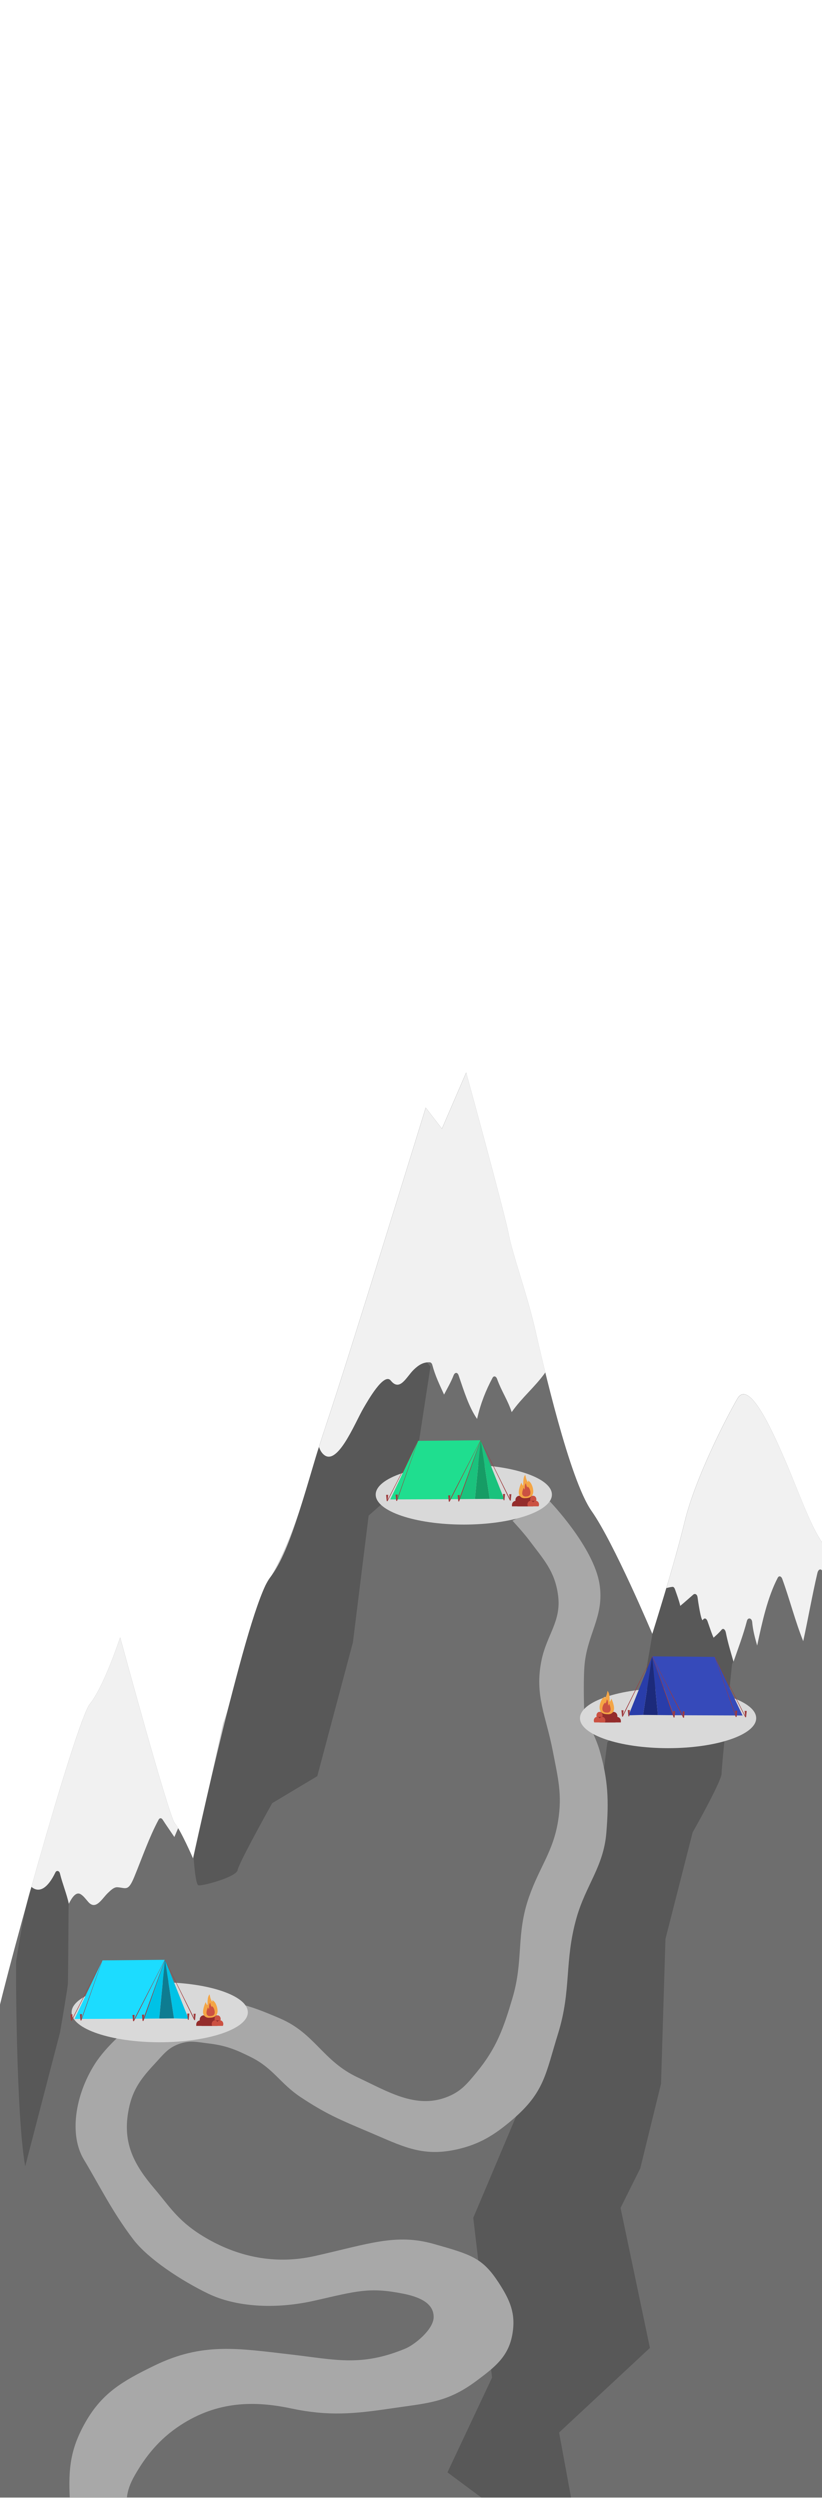 <?xml version="1.0" encoding="UTF-8"?> <svg xmlns="http://www.w3.org/2000/svg" width="320" height="973" viewBox="0 0 320 973" fill="none"><g clip-path="url(#clip0_16_30158)"><g clip-path="url(#clip1_16_30158)"><path d="M452.438 907.666L388.145 1224.57L295.776 1296.5L268.277 1363.48L200.587 1412.84L-67.671 1403.21L-42.999 907.666C-42.999 907.666 -5.192 807.985 -2.84 792.964C-0.47 777.944 29.462 670.069 34.968 663.241C40.491 656.414 46.781 637.297 46.781 637.297C46.781 637.297 65.684 706.937 68.054 709.668C70.423 712.399 75.145 723.323 75.145 723.323C75.145 723.323 96.418 625.007 105.078 614.083C113.737 603.159 119.26 577.215 127.135 554.001C135.01 530.787 165.727 431.106 165.727 431.106L172.034 439.299L181.477 417.451C181.477 417.451 196.443 472.071 198.011 480.264C199.579 488.457 205.102 503.477 208.256 517.132C211.409 530.787 221.654 575.849 230.313 588.139C238.972 600.428 253.939 635.931 253.939 635.931C253.939 635.931 262.598 608.621 266.535 592.235C270.473 575.849 282.286 552.635 287.007 544.442C291.729 536.249 301.189 558.098 305.911 569.022C310.633 579.946 315.354 593.601 320.093 600.428C324.815 607.256 336.628 626.373 338.997 640.028C341.349 653.683 349.242 675.531 357.117 689.186C364.992 702.841 388.617 738.344 392.555 751.999C396.493 765.654 397.277 795.695 404.368 809.35C411.459 823.005 444.528 884.453 452.42 907.666H452.438Z" fill="#6E6E6E"></path><path d="M161.052 574.385L167.579 531.906L161.052 523.684C148.541 534.951 126.55 561.363 124.266 563.19C122.901 564.281 116.162 597.694 103.378 616.991C95.845 633.731 90.719 660.913 86.885 670.663L75.38 722.834C75.584 726.336 76.237 733.431 77.216 733.797C78.439 734.254 92.106 730.599 92.514 727.859C92.841 725.666 101.625 709.588 105.977 701.823L123.519 691.318L137.39 639.246L143.509 589.915L161.052 574.385Z" fill="black" fill-opacity="0.2"></path><path d="M26.424 772.162C26.547 770.243 26.669 741.599 26.73 740.776L26.424 729.949C25.16 728.99 22.458 726.989 21.773 726.66C20.916 726.248 15.861 731.179 13.229 732.824C10.597 734.468 6.471 762.568 6.288 763.253C6.141 763.802 6.207 823.16 9.818 843.17L23.364 791.076C24.343 785.411 26.326 773.697 26.424 772.162Z" fill="black" fill-opacity="0.2"></path><path d="M269.652 713.179C273.404 706.557 280.908 692.719 280.908 690.347C280.908 687.997 283.594 661.202 284.974 647.728L285.445 646.608C285.445 646.608 284.39 643.439 282.343 635.097C281.619 632.149 277.713 637.673 277.713 637.673C277.713 637.673 276.798 630.483 275.12 629.812C273.925 629.334 273.444 630.885 273.444 630.885L271.074 619.276C269.115 621.307 265.454 625.035 264.904 624.628C264.552 624.368 262.835 618.626 262.34 617.864C261.944 617.254 260.195 617.841 259.37 618.21L253.957 636.011L253.762 637.269L249.259 663.66L236.415 678.19L231.78 715.255L221.054 735.419C218.008 750.838 211.917 782.092 211.917 783.752C211.917 785.413 206.62 789.386 203.972 791.165L202.78 819.335L184.241 863.22L191.551 925.422L174.197 962.298L227.826 1002.17L217.653 946.783L253.012 913.853L241.579 859.366L249.259 843.946L257.337 811.032L259.059 754.693L269.652 713.179Z" fill="black" fill-opacity="0.2"></path><path d="M233.405 616.655C231.154 602.121 214.03 584.362 214.03 584.362L199.498 591.897C199.498 591.897 203.631 596.332 205.957 599.432C211.654 607.029 216.025 611.546 217.259 620.961C218.585 631.07 212.848 636.269 210.801 646.257C208.031 659.768 212.511 667.727 215.139 681.24C217.259 692.146 218.923 698.48 217.259 708.784C215.326 720.757 210.037 726.645 205.957 738.29C200.791 753.035 203.936 762.731 199.498 777.71C196.021 789.447 193.287 797.194 185.505 806.643L185.468 806.687C181.691 811.274 179.243 814.246 173.664 816.331C161.669 820.813 150.919 814.034 139.319 808.608C125.61 802.196 122.692 791.527 109.079 785.653C96.892 780.394 88.884 777.577 75.71 779.194C64.94 780.517 49.876 789.42 49.876 789.42C49.876 789.42 41.51 796.088 36.88 803.414C29.133 815.674 26.912 831.042 32.653 840.55C38.394 850.059 43.612 860.772 51.854 871.593C57.703 879.271 70.686 887.734 81.092 892.757C91.497 897.78 106.718 899.038 122.534 895.448C138.819 891.751 143.749 890.109 156.98 892.757C162.45 893.852 168.897 896.063 168.82 901.906C168.758 906.671 161.489 912.612 157.723 914.163C140.51 921.251 130.525 918.415 113.385 916.438C92.646 914.046 78.869 911.6 60.102 920.744C47.497 926.885 39.329 931.557 32.653 943.887C26.862 954.583 26.607 962.42 27.271 974.565C28.059 988.967 32.853 996.554 39.111 1009.55C46.725 1025.36 52.141 1034.14 64.407 1046.69C77.166 1059.74 95.443 1070.16 127.503 1081.98C143.812 1088 171.595 1090.96 185.505 1098.35C193.336 1102.52 202.35 1105.35 203.804 1111.81C205.953 1121.35 196.19 1126.15 188.34 1130.49C178.202 1136.11 165.497 1138.86 156.388 1143.78C145.661 1149.56 142.551 1151.9 134.375 1158.09C120.628 1168.5 109.545 1172.98 102.62 1188.77C98.498 1198.17 97.696 1204.34 97.776 1214.61C97.854 1224.46 99.351 1230.07 102.62 1239.36C105.677 1248.05 113.385 1260.35 113.385 1260.35L129.453 1254.14C129.453 1254.14 125.767 1245.57 122.534 1239.36C119.591 1233.71 118.781 1230.42 118.332 1223.59C117.767 1214.99 115.484 1208.53 120.176 1198.35C124.965 1187.97 131.577 1183.37 139.632 1175.26C148.22 1166.6 156.516 1162.63 167.833 1158.09C185.188 1151.14 201.52 1145.29 212.496 1138.25C217.473 1135.06 223.084 1130.02 225.13 1121.79C227.049 1114.07 226.361 1110.34 222.45 1103.41C217.449 1094.55 212.767 1093.66 204.84 1088.23C197.943 1083.5 194.95 1082.39 185.505 1078.08C173.655 1072.66 162.05 1070.97 149.445 1067.68C134.972 1063.9 126.79 1061.4 113.385 1054.76C103.475 1049.85 97.941 1046.81 89.175 1040.07C78.248 1031.67 72.097 1025.35 64.407 1014.93C55.854 1003.34 51.711 995.335 49.876 981.023C48.983 974.065 48.604 970.129 52.567 963.262C56.529 956.396 61.72 949.478 70.328 943.887C84.587 934.625 98.858 934.337 113.385 937.428C127.911 940.519 138.149 939.51 152.154 937.428C166.343 935.319 174.013 935.25 185.505 926.664C192.712 921.28 198.001 917.236 199.498 908.365C200.839 900.422 198.514 895.2 194.116 888.451C187.838 878.817 183.527 877.535 168.82 873.381C154.113 869.228 143.524 873.381 122.534 878.097C106.729 881.649 92.606 878.097 81.092 871.593C69.577 865.088 66.419 859.262 60.102 851.853C52.166 842.546 47.87 834.316 49.876 822.251C51.248 813.994 54.396 809.539 60.102 803.414C63.57 799.691 65.469 796.85 70.328 795.341C74.342 794.094 76.918 794.844 81.092 795.341C87.89 796.15 91.651 797.665 97.776 800.723C106.47 805.063 109.046 810.974 117.152 816.331C126.798 822.705 132.084 824.959 143.524 829.786C156.324 835.187 164.011 839.612 177.585 836.654C186.587 834.693 192.501 831 199.498 825.008C212.019 814.287 212.368 807.237 217.259 791.495C222.53 774.532 219.627 763.53 224.408 746.574C228.028 733.736 234.982 726.595 236.054 713.299C237.064 700.778 236.73 692.75 233.405 681.24C231.813 675.725 227.485 667.785 227.485 667.785C227.485 667.785 227 656.288 227.485 648.948C228.331 636.154 235.368 629.325 233.405 616.655Z" fill="#A8A8A8"></path><ellipse cx="34.299" cy="11.668" rx="34.299" ry="11.668" transform="matrix(-1 0 0 1 214.855 570.063)" fill="#D9D9D9"></ellipse><ellipse cx="34.299" cy="11.668" rx="34.299" ry="11.668" transform="matrix(-1 0 0 1 96.478 771.555)" fill="#D9D9D9"></ellipse><ellipse cx="34.299" cy="11.668" rx="34.299" ry="11.668" transform="matrix(-1 0 0 1 294.378 657.092)" fill="#D9D9D9"></ellipse><path d="M21.569 728.785C22.005 727.888 23.068 728.083 23.329 729.175C24.322 733.233 25.89 736.9 26.796 740.997C28.016 738.539 29.601 736.198 31.361 737.251C32.546 737.954 33.365 739.163 34.41 740.334C37.355 743.611 39.672 739.007 42.006 736.783C43.104 735.73 44.376 734.481 45.683 734.559C49.028 734.754 49.864 736.393 52.269 730.541C55.37 723.011 58.088 715.052 61.746 708.264C62.182 707.444 62.897 707.561 63.332 708.264C64.813 710.566 66.364 712.75 67.879 715.013C68.385 713.843 68.873 712.711 69.36 711.541C68.89 710.761 68.437 710.097 68.054 709.668C65.701 706.937 46.78 637.297 46.78 637.297C46.78 637.297 40.473 656.414 34.968 663.241C31.919 667.026 21.43 701.631 12.231 734.403C15.262 737.017 18.625 734.911 21.569 728.785Z" fill="#F1F1F1"></path><path d="M124.992 564.964C130.567 573.235 138.163 553.65 141.596 547.915C143.094 545.379 149.454 534.026 152.119 537.342C155.674 541.79 158.182 535.937 161.057 533.128C163.096 531.139 164.96 530.124 167.312 530.241C167.678 530.241 168.113 530.592 168.288 531.217C169.455 535.625 171.197 539.098 172.87 542.804C174.142 540.346 175.518 538.044 176.581 535.313C177.051 534.104 178.079 533.987 178.532 535.313C180.623 541.438 182.557 547.72 185.728 552.284C187.087 546.237 189.16 541.087 191.739 536.289C192.244 535.352 193.133 535.664 193.499 536.679C195.189 541.438 197.645 544.872 199.196 549.631C203.238 543.857 208.256 539.878 212.298 534.182C210.556 527.042 209.144 520.917 208.273 517.171C205.12 503.516 199.614 488.496 198.029 480.303C196.46 472.11 181.494 417.49 181.494 417.49L172.051 439.338L165.744 431.145C165.744 431.145 135.027 530.827 127.152 554.04C126.124 557.044 125.149 560.126 124.19 563.169C124.417 563.833 124.661 564.457 125.009 564.964H124.992Z" fill="#F1F1F1"></path><path d="M261.814 617.634C262.214 617.595 262.58 618.024 262.789 618.609C263.591 620.911 264.305 622.783 264.828 625.046C266.518 623.564 268.225 622.12 269.915 620.638C270.525 620.13 271.431 620.482 271.571 621.808C271.658 622.666 272.964 631.523 273.626 630.508C274.201 629.611 274.951 629.845 275.386 630.898C275.56 631.328 277.616 637.57 277.843 637.375C278.923 636.399 279.951 635.502 280.944 634.293C281.571 633.512 282.39 634.332 282.599 635.463C283.348 639.443 284.516 643.071 285.561 646.777C287.356 641.549 289.324 636.477 290.771 630.898C291.154 629.416 292.687 629.728 292.826 631.367C293.105 634.605 293.924 637.57 294.76 640.496C296.747 631.093 298.855 621.613 302.758 614.122C303.263 613.147 304.151 613.498 304.517 614.512C307.409 622.432 309.587 631.093 312.689 638.779C314.605 630.001 316.173 620.95 318.212 612.25C318.63 610.455 319.989 610.338 320.389 612.25C321.679 618.414 323.282 623.876 325.913 628.441C327.393 622.081 329.484 619.545 332.864 622.549C328.456 613.303 322.985 604.603 320.111 600.467C315.389 593.64 310.668 579.985 305.928 569.061C301.207 558.137 291.746 536.289 287.025 544.482C282.303 552.675 270.49 575.888 266.553 592.274C264.741 599.804 261.936 609.675 259.409 618.102C260.211 617.907 261.012 617.712 261.814 617.634Z" fill="#F1F1F1"></path><g clip-path="url(#clip2_16_30158)"><path d="M29.017 785.829L39.86 763.026L64.228 762.802L55.732 785.718L29.017 785.829Z" fill="#1CDCFF"></path><path d="M64.227 762.802L61.991 785.661L55.731 785.718L64.227 762.802Z" fill="#00C2E6"></path><path d="M73.393 785.753L64.228 762.802L67.73 785.606L73.393 785.753Z" fill="#00C2E6"></path><path d="M67.73 785.606L61.991 785.661L64.227 762.802" fill="#0E7C91"></path><path d="M27.646 786.488L27.398 784.064L28.221 784.033L27.981 786.483L27.646 786.488Z" fill="#9E3A3C"></path><path d="M39.86 763.026L27.981 786.483L27.743 786.466L39.794 763.021L39.86 763.026Z" fill="#9E3A3C"></path><path d="M31.348 786.385L31.099 783.962L31.923 783.933L31.681 786.383L31.348 786.385Z" fill="#9E3A3C"></path><path d="M39.861 763.026L31.681 786.383L31.465 786.4L39.794 763.021L39.861 763.026Z" fill="#9E3A3C"></path><path d="M51.813 786.69L51.566 784.266L52.389 784.235L52.146 786.685L51.813 786.69Z" fill="#9E3A3C"></path><path d="M52.146 786.685L64.225 762.802L64.156 762.805L51.813 786.69L52.146 786.685Z" fill="#9E3A3C"></path><path d="M55.516 786.587L55.267 784.164L56.089 784.133L55.849 786.585L55.516 786.587Z" fill="#9E3A3C"></path><path d="M55.848 786.585L64.225 762.802L64.156 762.805L55.516 786.587L55.848 786.585Z" fill="#9E3A3C"></path><path d="M73.137 786.16L72.89 783.736L73.712 783.705L73.469 786.155L73.137 786.16Z" fill="#9E3A3C"></path><path d="M75.604 786.236L75.356 783.812L76.179 783.781L75.936 786.231L75.604 786.236Z" fill="#9E3A3C"></path><path d="M64.156 762.805L75.603 786.236L75.936 786.231L64.225 762.802L64.156 762.805Z" fill="#9E3A3C"></path><path d="M84.713 784.418H79.292C78.444 784.418 77.757 785.131 77.757 786.01V786.571H83.743C83.636 786.357 83.572 786.108 83.572 785.837C83.572 785.062 84.083 784.435 84.715 784.418H84.713Z" fill="#942C2B"></path><path d="M84.739 784.413C84.739 784.413 84.722 784.416 84.713 784.416H84.765C84.765 784.416 84.749 784.413 84.739 784.413Z" fill="#942C2B"></path><path d="M84.765 784.418H84.712C84.078 784.434 83.569 785.062 83.569 785.837C83.569 786.105 83.633 786.355 83.74 786.571H85.734C85.841 786.357 85.905 786.107 85.905 785.837C85.905 785.062 85.394 784.434 84.762 784.418H84.765Z" fill="#CB5142"></path><path d="M85.694 786.371H80.067C79.188 786.371 78.475 787.084 78.475 787.963V788.524H84.686C84.575 788.31 84.508 788.061 84.508 787.79C84.508 787.015 85.038 786.388 85.694 786.371Z" fill="#942C2B"></path><path d="M85.721 786.369C85.721 786.369 85.701 786.371 85.694 786.371H85.749C85.749 786.371 85.73 786.369 85.723 786.369H85.721Z" fill="#942C2B"></path><path d="M85.748 786.371H85.694C85.035 786.388 84.508 787.015 84.508 787.79C84.508 788.058 84.574 788.308 84.686 788.524H86.756C86.868 788.31 86.934 788.061 86.934 787.79C86.934 787.015 86.404 786.388 85.748 786.371Z" fill="#CB5142"></path><path d="M83.617 786.371H77.99C77.11 786.371 76.397 787.084 76.397 787.963V788.524H82.609C82.498 788.31 82.431 788.061 82.431 787.79C82.431 787.015 82.961 786.388 83.617 786.371Z" fill="#942C2B"></path><path d="M83.645 786.369C83.645 786.369 83.626 786.371 83.619 786.371H83.674C83.674 786.371 83.655 786.369 83.648 786.369H83.645Z" fill="#942C2B"></path><path d="M83.671 786.371H83.617C82.958 786.388 82.431 787.015 82.431 787.79C82.431 788.058 82.497 788.308 82.609 788.524H84.679C84.79 788.31 84.857 788.061 84.857 787.79C84.857 787.015 84.327 786.388 83.671 786.371Z" fill="#CB5142"></path><path d="M81.604 785.333C81.604 785.333 79.909 785.625 79.225 784.061C78.541 782.498 80.071 779.273 80.071 779.273C80.071 779.273 80.494 780.444 80.722 780.444C80.95 780.444 80.461 777.384 81.601 776.243C81.601 776.243 81.927 778.522 82.675 779.142C82.675 779.142 82.823 778.736 82.528 778.458C82.528 778.458 83.343 778.703 83.945 779.827C84.548 780.951 86.095 785.347 81.599 785.33L81.604 785.333Z" fill="#F4A545"></path><path d="M81.839 784.71C81.839 784.71 80.877 784.876 80.487 783.988C80.097 783.099 80.969 781.267 80.969 781.267C80.969 781.267 81.209 781.932 81.34 781.932C81.471 781.932 81.193 780.193 81.839 779.544C81.839 779.544 82.025 780.839 82.45 781.191C82.45 781.191 82.533 780.96 82.367 780.801C82.367 780.801 82.83 780.939 83.172 781.578C83.514 782.217 84.394 784.717 81.839 784.708V784.71Z" fill="#CB5142"></path></g><g clip-path="url(#clip3_16_30158)"><path d="M289.082 667.709L278.239 644.905L253.871 644.682L262.367 667.597L289.082 667.709Z" fill="#364ABA"></path><path d="M253.871 644.682L256.107 667.54L262.366 667.597L253.871 644.682Z" fill="#293DAA"></path><path d="M244.705 667.633L253.871 644.682L250.368 667.485L244.705 667.633Z" fill="#293DAA"></path><path d="M250.368 667.485L256.107 667.54L253.871 644.682" fill="#1C2A7B"></path><path d="M290.453 668.367L290.7 665.943L289.878 665.912L290.118 668.362L290.453 668.367Z" fill="#9E3A3C"></path><path d="M278.238 644.905L290.118 668.362L290.355 668.346L278.305 644.9L278.238 644.905Z" fill="#9E3A3C"></path><path d="M286.75 668.265L287 665.841L286.175 665.812L286.418 668.262L286.75 668.265Z" fill="#9E3A3C"></path><path d="M278.238 644.905L286.418 668.263L286.634 668.279L278.305 644.9L278.238 644.905Z" fill="#9E3A3C"></path><path d="M266.285 668.569L266.532 666.145L265.71 666.114L265.952 668.564L266.285 668.569Z" fill="#9E3A3C"></path><path d="M265.952 668.564L253.873 644.682L253.942 644.684L266.285 668.569L265.952 668.564Z" fill="#9E3A3C"></path><path d="M262.583 668.467L262.832 666.043L262.01 666.012L262.25 668.464L262.583 668.467Z" fill="#9E3A3C"></path><path d="M262.249 668.464L253.873 644.682L253.941 644.684L262.582 668.467L262.249 668.464Z" fill="#9E3A3C"></path><path d="M244.962 668.039L245.209 665.615L244.387 665.584L244.629 668.034L244.962 668.039Z" fill="#9E3A3C"></path><path d="M242.495 668.115L242.742 665.691L241.92 665.66L242.162 668.11L242.495 668.115Z" fill="#9E3A3C"></path><path d="M253.942 644.684L242.495 668.115L242.163 668.11L253.873 644.682L253.942 644.684Z" fill="#9E3A3C"></path><path d="M233.386 666.297H238.807C239.655 666.297 240.342 667.01 240.342 667.89V668.45H234.356C234.463 668.236 234.527 667.987 234.527 667.716C234.527 666.941 234.016 666.314 233.384 666.297H233.386Z" fill="#942C2B"></path><path d="M233.36 666.293C233.36 666.293 233.376 666.295 233.386 666.295H233.333C233.333 666.295 233.35 666.293 233.36 666.293Z" fill="#942C2B"></path><path d="M233.334 666.297H233.386C234.021 666.314 234.529 666.941 234.529 667.716C234.529 667.984 234.465 668.234 234.358 668.45H232.364C232.257 668.236 232.193 667.987 232.193 667.716C232.193 666.941 232.704 666.314 233.336 666.297H233.334Z" fill="#CB5142"></path><path d="M232.405 668.251H238.032C238.911 668.251 239.624 668.964 239.624 669.843V670.404H233.412C233.524 670.19 233.59 669.94 233.59 669.67C233.59 668.895 233.06 668.267 232.405 668.251Z" fill="#942C2B"></path><path d="M232.378 668.248C232.378 668.248 232.397 668.251 232.404 668.251H232.349C232.349 668.251 232.369 668.248 232.376 668.248H232.378Z" fill="#942C2B"></path><path d="M232.349 668.251H232.404C233.062 668.267 233.59 668.895 233.59 669.669C233.59 669.938 233.523 670.187 233.412 670.404H231.342C231.23 670.19 231.164 669.94 231.164 669.669C231.164 668.895 231.693 668.267 232.349 668.251Z" fill="#CB5142"></path><path d="M234.482 668.251H240.109C240.988 668.251 241.701 668.964 241.701 669.843V670.404H235.489C235.601 670.19 235.668 669.94 235.668 669.67C235.668 668.895 235.138 668.267 234.482 668.251Z" fill="#942C2B"></path><path d="M234.453 668.248C234.453 668.248 234.472 668.251 234.479 668.251H234.425C234.425 668.251 234.444 668.248 234.451 668.248H234.453Z" fill="#942C2B"></path><path d="M234.427 668.251H234.481C235.139 668.267 235.667 668.895 235.667 669.669C235.667 669.938 235.6 670.187 235.489 670.404H233.419C233.307 670.19 233.241 669.94 233.241 669.669C233.241 668.895 233.771 668.267 234.427 668.251Z" fill="#CB5142"></path><path d="M236.495 667.212C236.495 667.212 238.189 667.504 238.874 665.941C239.558 664.377 238.028 661.152 238.028 661.152C238.028 661.152 237.605 662.324 237.377 662.324C237.148 662.324 237.638 659.263 236.497 658.122C236.497 658.122 236.172 660.401 235.423 661.022C235.423 661.022 235.276 660.615 235.57 660.337C235.57 660.337 234.755 660.582 234.154 661.706C233.551 662.83 232.004 667.226 236.5 667.21L236.495 667.212Z" fill="#F4A545"></path><path d="M236.259 666.589C236.259 666.589 237.222 666.756 237.612 665.867C238.001 664.978 237.129 663.146 237.129 663.146C237.129 663.146 236.889 663.811 236.759 663.811C236.628 663.811 236.906 662.072 236.259 661.423C236.259 661.423 236.074 662.718 235.649 663.07C235.649 663.07 235.566 662.84 235.732 662.68C235.732 662.68 235.269 662.818 234.926 663.457C234.584 664.097 233.705 666.597 236.259 666.587V666.589Z" fill="#CB5142"></path></g><g clip-path="url(#clip4_16_30158)"><path d="M151.919 583.607L162.762 560.803L187.13 560.58L178.634 583.495L151.919 583.607Z" fill="#1FDE8F"></path><path d="M187.129 560.58L184.893 583.438L178.634 583.495L187.129 560.58Z" fill="#1AC27D"></path><path d="M196.296 583.531L187.13 560.58L190.633 583.384L196.296 583.531Z" fill="#1AC27D"></path><path d="M190.633 583.384L184.894 583.438L187.13 560.58" fill="#169C65"></path><path d="M150.548 584.265L150.301 581.842L151.123 581.811L150.883 584.261L150.548 584.265Z" fill="#9E3A3C"></path><path d="M162.763 560.803L150.883 584.261L150.646 584.244L162.696 560.799L162.763 560.803Z" fill="#9E3A3C"></path><path d="M154.25 584.163L154.001 581.739L154.826 581.711L154.583 584.161L154.25 584.163Z" fill="#9E3A3C"></path><path d="M162.763 560.803L154.583 584.161L154.367 584.178L162.696 560.799L162.763 560.803Z" fill="#9E3A3C"></path><path d="M174.716 584.467L174.469 582.044L175.291 582.013L175.049 584.463L174.716 584.467Z" fill="#9E3A3C"></path><path d="M175.049 584.463L187.128 560.58L187.059 560.582L174.716 584.467L175.049 584.463Z" fill="#9E3A3C"></path><path d="M178.418 584.365L178.169 581.941L178.991 581.91L178.751 584.363L178.418 584.365Z" fill="#9E3A3C"></path><path d="M178.751 584.363L187.127 560.58L187.059 560.582L178.418 584.365L178.751 584.363Z" fill="#9E3A3C"></path><path d="M196.039 583.937L195.792 581.514L196.614 581.483L196.372 583.933L196.039 583.937Z" fill="#9E3A3C"></path><path d="M198.506 584.014L198.259 581.59L199.081 581.559L198.839 584.009L198.506 584.014Z" fill="#9E3A3C"></path><path d="M187.059 560.582L198.506 584.013L198.838 584.009L187.128 560.58L187.059 560.582Z" fill="#9E3A3C"></path><path d="M207.615 582.196H202.194C201.346 582.196 200.659 582.909 200.659 583.788V584.349H206.645C206.538 584.135 206.474 583.885 206.474 583.614C206.474 582.84 206.985 582.212 207.617 582.196H207.615Z" fill="#942C2B"></path><path d="M207.641 582.191C207.641 582.191 207.625 582.193 207.615 582.193H207.668C207.668 582.193 207.651 582.191 207.641 582.191Z" fill="#942C2B"></path><path d="M207.667 582.196H207.615C206.98 582.212 206.472 582.84 206.472 583.614C206.472 583.883 206.536 584.132 206.643 584.349H208.637C208.744 584.135 208.808 583.885 208.808 583.614C208.808 582.84 208.297 582.212 207.665 582.196H207.667Z" fill="#CB5142"></path><path d="M208.596 584.149H202.969C202.09 584.149 201.377 584.862 201.377 585.741V586.302H207.589C207.477 586.088 207.411 585.839 207.411 585.568C207.411 584.793 207.941 584.166 208.596 584.149Z" fill="#942C2B"></path><path d="M208.623 584.147C208.623 584.147 208.604 584.149 208.597 584.149H208.652C208.652 584.149 208.632 584.147 208.625 584.147H208.623Z" fill="#942C2B"></path><path d="M208.651 584.149H208.596C207.938 584.166 207.41 584.793 207.41 585.568C207.41 585.836 207.477 586.086 207.588 586.302H209.658C209.77 586.088 209.836 585.839 209.836 585.568C209.836 584.793 209.307 584.166 208.651 584.149Z" fill="#CB5142"></path><path d="M206.519 584.149H200.892C200.013 584.149 199.3 584.862 199.3 585.741V586.302H205.512C205.4 586.088 205.333 585.839 205.333 585.568C205.333 584.793 205.863 584.166 206.519 584.149Z" fill="#942C2B"></path><path d="M206.548 584.147C206.548 584.147 206.529 584.149 206.521 584.149H206.576C206.576 584.149 206.557 584.147 206.55 584.147H206.548Z" fill="#942C2B"></path><path d="M206.573 584.149H206.519C205.861 584.166 205.333 584.793 205.333 585.568C205.333 585.836 205.4 586.086 205.511 586.302H207.581C207.693 586.088 207.759 585.839 207.759 585.568C207.759 584.793 207.229 584.166 206.573 584.149Z" fill="#CB5142"></path><path d="M204.506 583.11C204.506 583.11 202.812 583.403 202.127 581.839C201.443 580.275 202.973 577.051 202.973 577.051C202.973 577.051 203.396 578.222 203.624 578.222C203.853 578.222 203.363 575.161 204.504 574.021C204.504 574.021 204.829 576.3 205.578 576.92C205.578 576.92 205.725 576.514 205.431 576.235C205.431 576.235 206.246 576.48 206.847 577.604C207.45 578.728 208.997 583.125 204.501 583.108L204.506 583.11Z" fill="#F4A545"></path><path d="M204.741 582.488C204.741 582.488 203.779 582.654 203.389 581.765C203 580.876 203.872 579.044 203.872 579.044C203.872 579.044 204.112 579.71 204.242 579.71C204.373 579.71 204.095 577.97 204.741 577.321C204.741 577.321 204.927 578.617 205.352 578.968C205.352 578.968 205.435 578.738 205.269 578.579C205.269 578.579 205.732 578.716 206.075 579.356C206.417 579.995 207.296 582.495 204.741 582.485V582.488Z" fill="#CB5142"></path></g></g></g><defs><clipPath id="clip0_16_30158"><rect width="320" height="972" fill="white" transform="translate(0 0.119)"></rect></clipPath><clipPath id="clip1_16_30158"><rect width="495.437" height="1175.95" fill="white" transform="matrix(-1 0 0 1 452.438 417.49)"></rect></clipPath><clipPath id="clip2_16_30158"><rect width="60.734" height="27.259" fill="white" transform="translate(26.343 762.765)"></rect></clipPath><clipPath id="clip3_16_30158"><rect width="60.734" height="27.259" fill="white" transform="matrix(-1 0 0 1 291.755 644.645)"></rect></clipPath><clipPath id="clip4_16_30158"><rect width="60.734" height="27.259" fill="white" transform="translate(149.245 560.543)"></rect></clipPath></defs></svg> 
